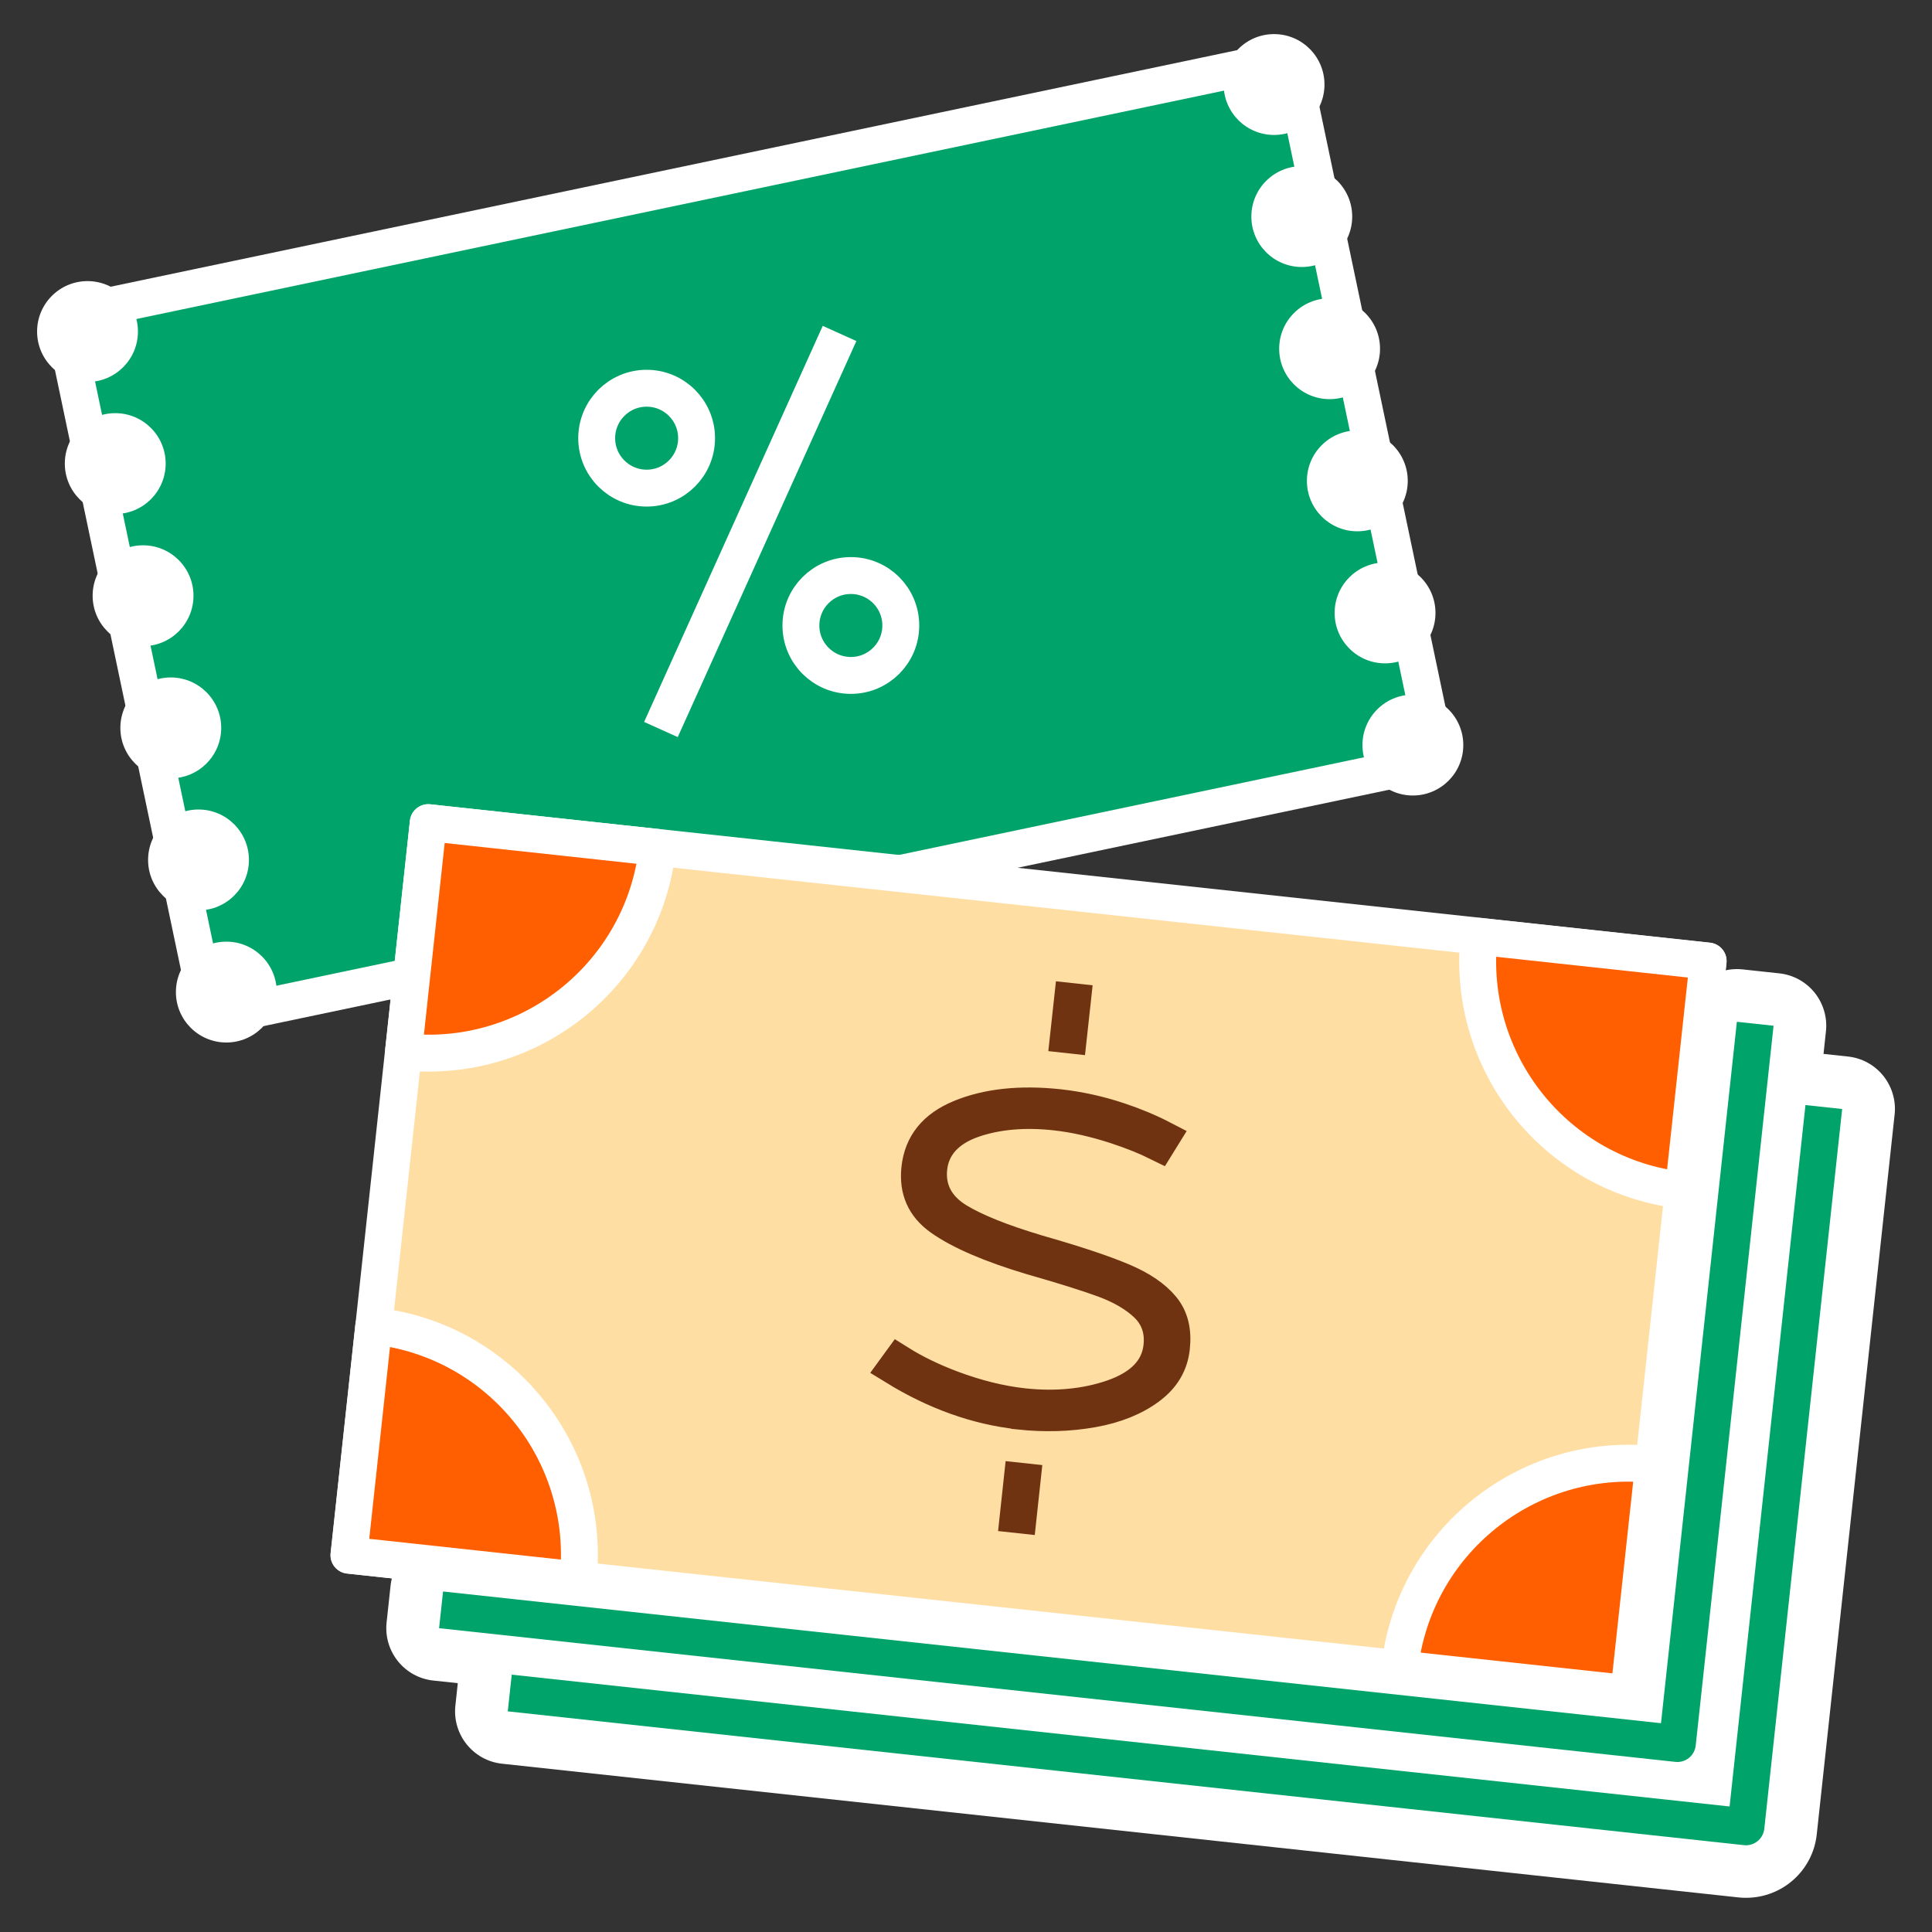 <?xml version="1.0" encoding="UTF-8"?>
<svg id="graphic" xmlns="http://www.w3.org/2000/svg" viewBox="0 0 200 200">
  <rect x="0" y="0" width="200" height="200" fill="#333333" stroke="none"/>
  <defs>
    <style>
      .cls-1 {
        fill: #ffdea4;
      }

      .cls-1, .cls-2, .cls-3, .cls-4 {
        stroke: #fff;
      }

      .cls-1, .cls-3, .cls-4 {
        stroke-width: 3.82px;
      }

      .cls-1, .cls-3, .cls-4, .cls-5 {
        stroke-linejoin: round;
      }

      .cls-6, .cls-2 {
        stroke-miterlimit: 10;
      }

      .cls-6, .cls-2, .cls-5 {
        fill: none;
        stroke-width: 3.82px;
      }

      .cls-6, .cls-7 {
        stroke: #703311;
      }

      .cls-3 {
        fill: #00a369;
      }

      .cls-8 {
        fill: #fff;
      }

      .cls-4 {
        fill: #ff5f00;
      }

      .cls-7 {
        fill: #231815;
        stroke-width: 3.56px;
      }

      .cls-5 {
        stroke: #00a369;
      }
    </style>
  </defs>
  <path class="cls-8" d="M44.87,173.97l2.52.27-.25,2.33c-.32,3,1.84,5.69,4.84,6.01l127.99,13.84c.26.03.52.04.78.04,3.77,0,6.92-2.83,7.32-6.57l8.06-74.51c.16-1.44-.27-2.88-1.17-4.01-.91-1.13-2.23-1.85-3.67-2l-2.52-.27.25-2.33c.16-1.44-.27-2.88-1.17-4.01-.91-1.13-2.23-1.85-3.67-2l-3.8-.41c-3-.31-5.69,1.84-6.01,4.84l-7.27,67.18-120.66-13.05c-1.44-.15-2.88.27-4.01,1.17-1.13.91-1.85,2.23-2,3.67l-.41,3.8c-.32,3,1.84,5.69,4.84,6.01Z"/>
  <g>
    <g>
      <rect class="cls-3" x="12.71" y="18.54" width="129.89" height="74.34" transform="translate(-9.79 17.15) rotate(-11.86)"/>
      <g>
        <circle class="cls-8" cx="9.06" cy="34.32" r="5.22"/>
        <circle class="cls-8" cx="11.93" cy="47.99" r="5.22"/>
        <circle class="cls-8" cx="14.81" cy="61.67" r="5.22"/>
        <circle class="cls-8" cx="17.68" cy="75.35" r="5.22"/>
        <circle class="cls-8" cx="20.55" cy="89.02" r="5.22"/>
        <circle class="cls-8" cx="23.43" cy="102.7" r="5.22"/>
      </g>
      <g>
        <circle class="cls-8" cx="131.89" cy="8.75" r="5.22"/>
        <circle class="cls-8" cx="134.76" cy="22.42" r="5.22"/>
        <circle class="cls-8" cx="137.64" cy="36.1" r="5.22"/>
        <circle class="cls-8" cx="140.51" cy="49.78" r="5.22"/>
        <circle class="cls-8" cx="143.38" cy="63.45" r="5.22"/>
        <circle class="cls-8" cx="146.26" cy="77.13" r="5.22"/>
      </g>
      <g>
        <circle class="cls-2" cx="88.08" cy="64.75" r="5.17"/>
        <line class="cls-2" x1="86.91" y1="34.52" x2="68.42" y2="75.52"/>
        <circle class="cls-2" cx="66.94" cy="45.36" r="5.17"/>
      </g>
    </g>
    <g>
      <g>
        <rect class="cls-1" x="39.84" y="92.1" width="133.26" height="76.28" transform="translate(14.62 -10.69) rotate(6.17)"/>
        <path class="cls-4" d="M68.07,87.73c-1.42,13.11-13.19,22.57-26.3,21.15l2.57-23.72,23.74,2.57Z"/>
        <path class="cls-4" d="M174.26,123.23c-13.11-1.42-22.57-13.19-21.15-26.3l23.72,2.57-2.57,23.74Z"/>
        <path class="cls-4" d="M144.88,172.76c1.42-13.11,13.19-22.57,26.3-21.15l-2.57,23.72-23.74-2.57Z"/>
        <path class="cls-4" d="M38.69,137.26c13.11,1.42,22.57,13.19,21.15,26.3l-23.72-2.57,2.57-23.74Z"/>
        <g>
          <path class="cls-7" d="M105.49,146.19c-4.34-.47-8.65-2.01-12.83-4.58l.43-.59c1.58.99,3.4,1.87,5.42,2.63,2.56.96,5.06,1.58,7.44,1.84,3.35.36,6.45.06,9.22-.89,3.04-1.05,4.72-2.8,4.98-5.21.18-1.71-.32-3.15-1.5-4.29-1.06-1.01-2.5-1.86-4.3-2.53-1.65-.61-4.18-1.41-7.51-2.36-4.27-1.27-7.46-2.65-9.46-4.07-1.78-1.27-2.53-2.96-2.29-5.17.27-2.5,1.68-4.25,4.31-5.34,2.79-1.16,6.22-1.53,10.21-1.1,2.08.23,4.17.69,6.21,1.37,1.62.54,3.13,1.17,4.5,1.88l-.39.63c-1.27-.63-2.74-1.22-4.39-1.76-2.23-.73-4.35-1.2-6.3-1.41-3.2-.35-6.06-.09-8.5.75-2.67.92-4.21,2.62-4.46,4.92-.24,2.25.75,4.12,2.87,5.4,1.84,1.11,4.54,2.19,8.25,3.3,3.78,1.08,6.73,2.05,8.78,2.92,1.89.79,3.3,1.75,4.21,2.86.86,1.05,1.19,2.39,1.01,4.09-.18,1.69-.98,3.05-2.44,4.14-1.53,1.15-3.49,1.94-5.83,2.36-2.43.44-4.99.51-7.62.23Z"/>
          <line class="cls-6" x1="106" y1="151.46" x2="105.22" y2="158.7"/>
          <line class="cls-6" x1="111.21" y1="101.79" x2="110.42" y2="109.02"/>
        </g>
      </g>
      <polyline class="cls-5" points="181.7 105.98 173.64 180.49 45.66 166.65"/>
      <polyline class="cls-5" points="188.8 114.6 180.74 189.11 52.77 175.26"/>
    </g>
  </g>
</svg>
